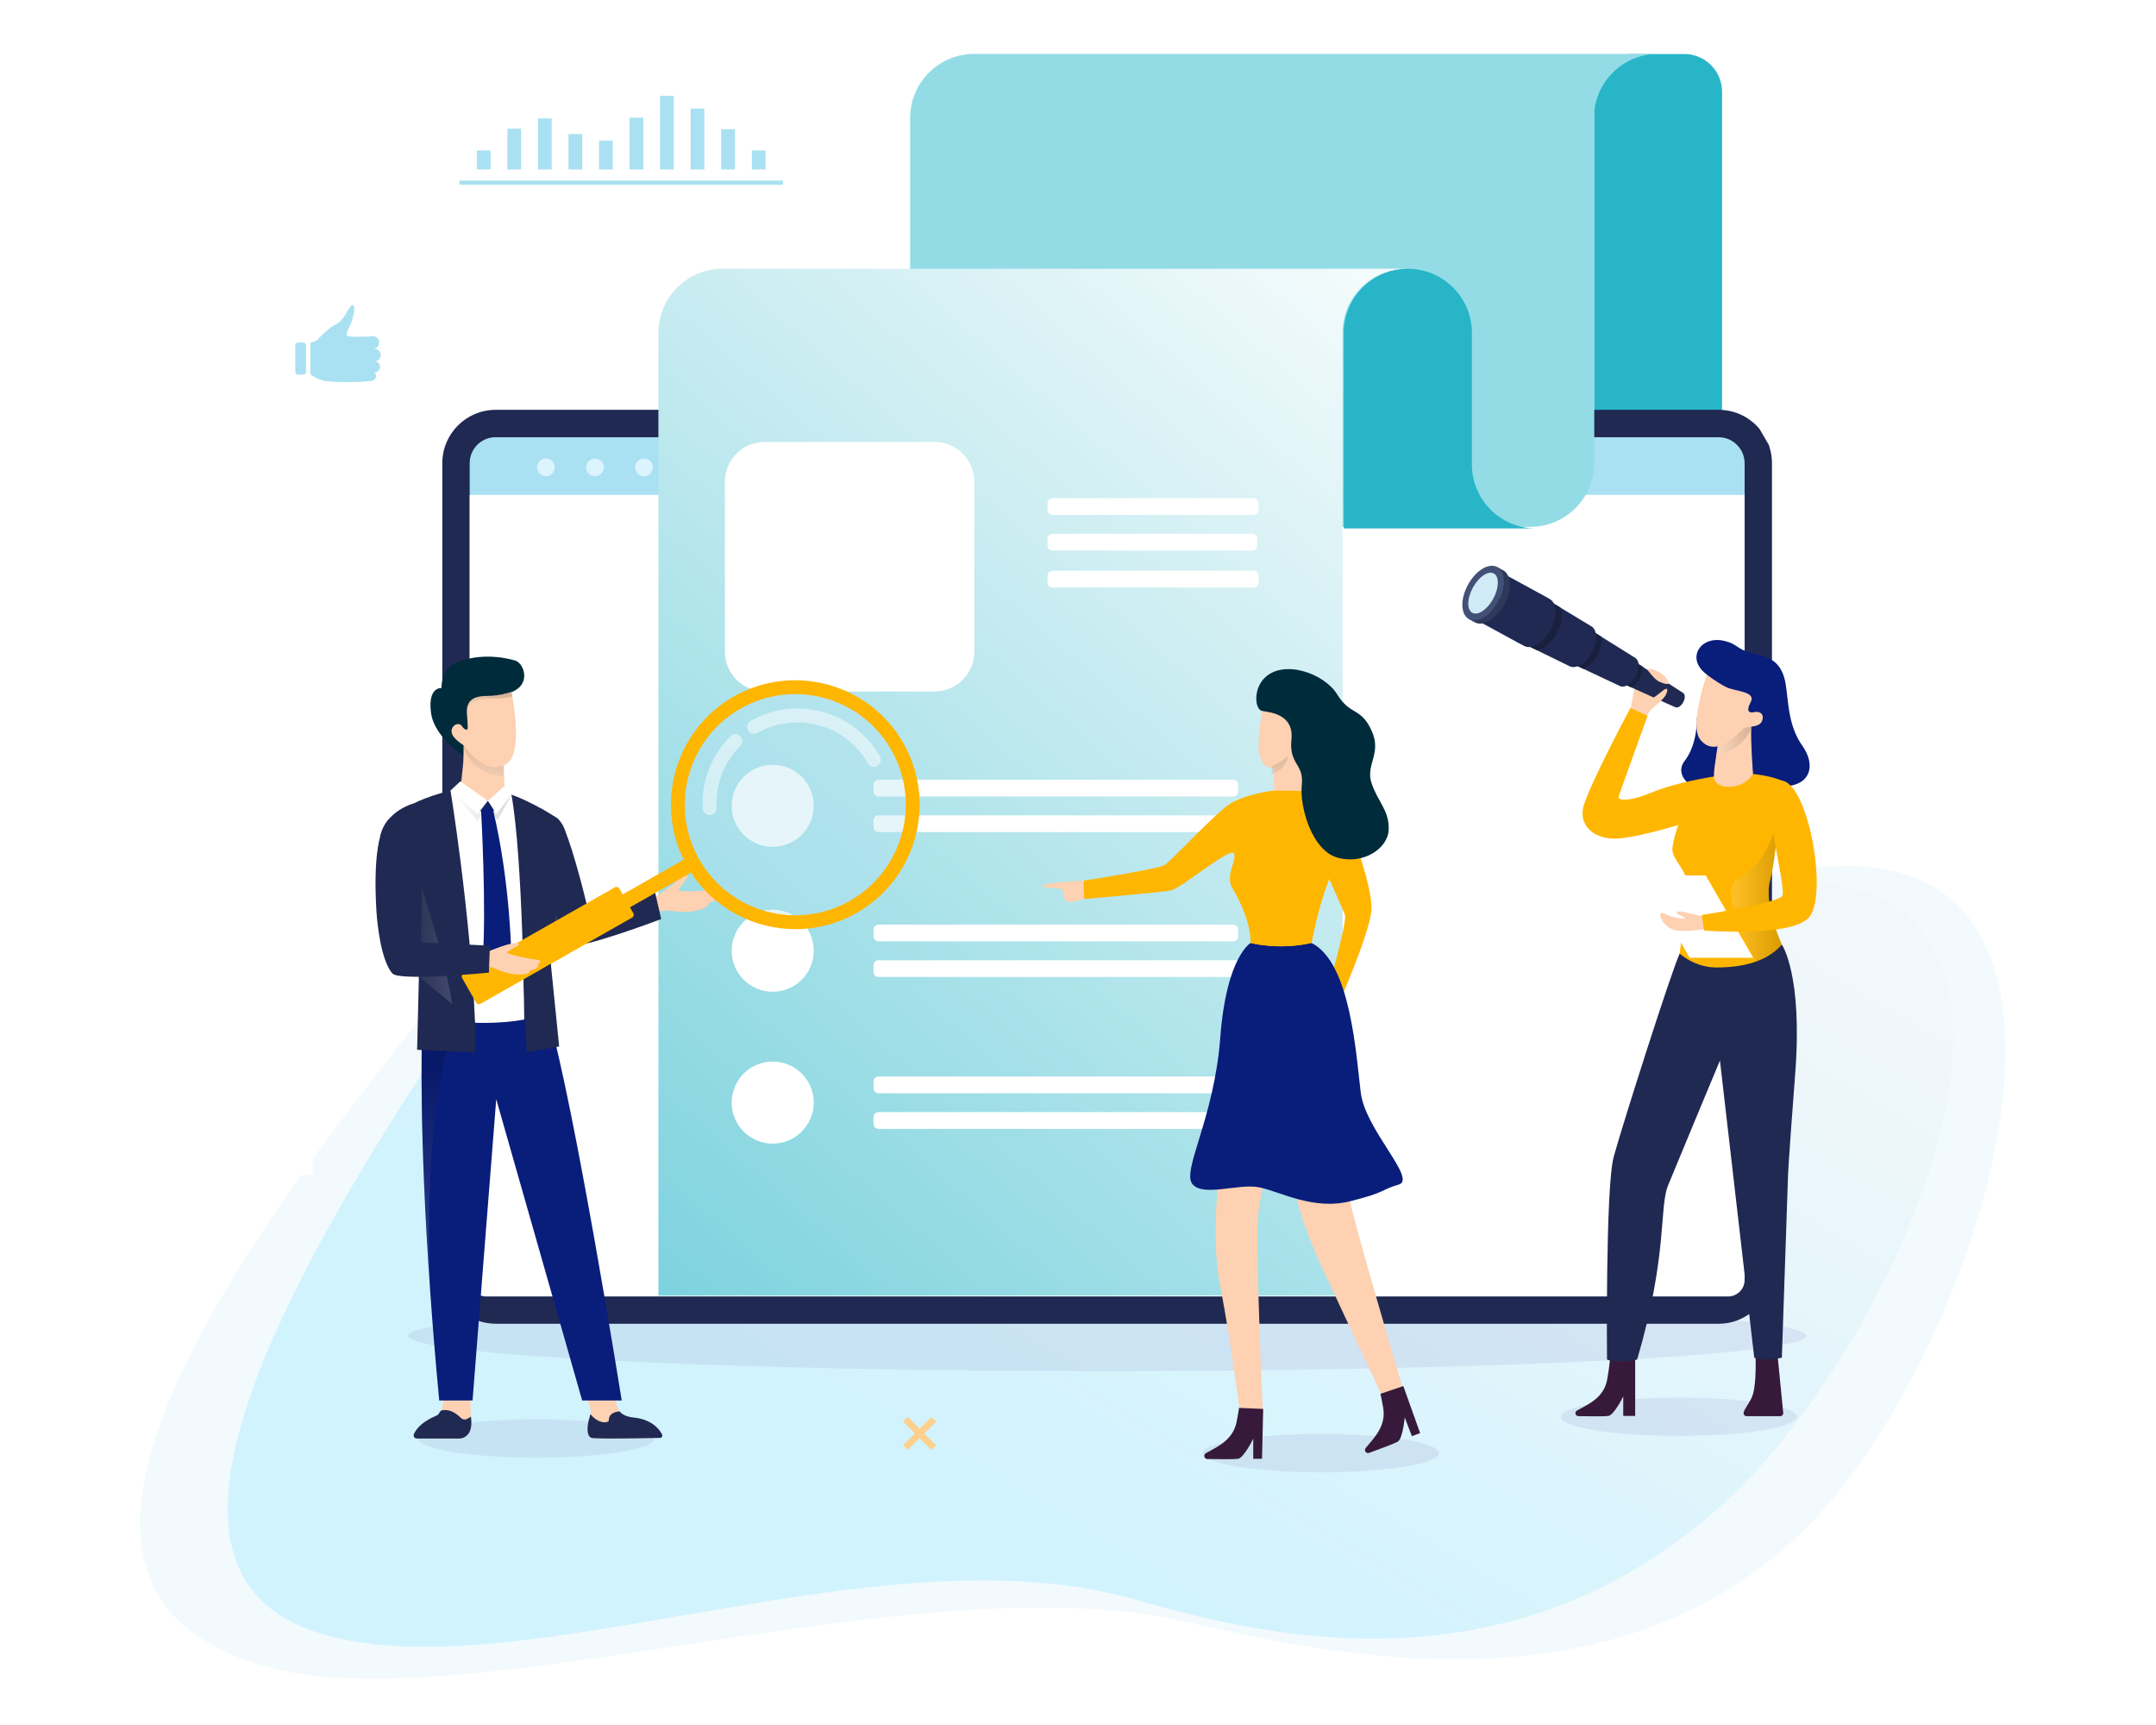 <svg width="200" height="160" viewBox="0 0 200 160" fill="none" xmlns="http://www.w3.org/2000/svg">
<rect width="200" height="160" fill="white"/>
<path opacity="0.15" d="M41.466 91.47C15.276 123.367 1.645 148.35 24.936 154.654C43.227 159.604 84.544 145.192 108.719 150.159C119.65 152.404 148.887 160.855 167.985 141.282C184.973 123.868 200.754 70.961 161.981 81.746C146.407 86.079 154.893 35.316 124.734 35.504C103.356 35.637 63.49 64.643 41.464 91.467L41.466 91.47Z" fill="#A9E1F2"/>
<path opacity="0.42" d="M173.578 121.1C169.57 128.556 164.47 135.393 159.528 139.796C139.108 157.983 115.663 151.267 104.917 148.262C81.147 141.616 47.311 157.321 29.32 151.382C18.38 147.769 18.913 136.457 27.822 118.844C31.669 111.231 37.082 102.438 43.81 92.582C63.378 63.916 97.818 36.84 112.661 35.994C142.771 34.28 142.677 85.874 158.516 82.643C187.218 76.787 184.297 101.161 173.58 121.103L173.578 121.1Z" fill="url(#paint0_linear_1401_38)"/>
<path opacity="0.22" d="M122.537 136.558C128.585 136.558 133.488 135.762 133.488 134.78C133.488 133.799 128.585 133.003 122.537 133.003C116.489 133.003 111.586 133.799 111.586 134.78C111.586 135.762 116.489 136.558 122.537 136.558Z" fill="#9FAAD4"/>
<path opacity="0.22" d="M49.76 135.205C55.808 135.205 60.711 134.409 60.711 133.428C60.711 132.446 55.808 131.65 49.76 131.65C43.712 131.65 38.809 132.446 38.809 133.428C38.809 134.409 43.712 135.205 49.76 135.205Z" fill="#9FAAD4"/>
<path d="M151.369 5.011H156.242C158.178 5.011 159.747 6.583 159.747 8.518V48.854H147.863V8.518C147.863 6.581 149.435 5.011 151.369 5.011Z" fill="#28B5C8"/>
<path d="M29.502 31.459C29.857 31.072 30.549 30.374 31.145 30.095C31.986 29.702 32.38 28.298 32.69 28.298C33.001 28.298 32.859 29.029 32.663 29.702C32.468 30.377 31.849 31.079 32.326 31.191C32.803 31.303 34.572 31.191 34.572 31.191C34.572 31.191 35.161 35.038 34.152 35.29C33.142 35.542 30.684 35.436 30.095 35.324C29.616 35.232 29.054 34.901 28.861 34.779C28.818 34.752 28.791 34.705 28.791 34.653V31.884C28.791 31.812 28.843 31.749 28.915 31.738C29.07 31.713 29.335 31.643 29.504 31.459H29.502Z" fill="#A9E1F2"/>
<path d="M35.179 31.771C35.179 32.093 34.918 32.351 34.599 32.351C34.279 32.351 34.019 32.09 34.019 31.771C34.019 31.451 34.279 31.19 34.599 31.19C34.918 31.19 35.179 31.451 35.179 31.771Z" fill="#A9E1F2"/>
<path d="M35.321 32.932C35.321 33.254 35.061 33.512 34.741 33.512C34.422 33.512 34.161 33.252 34.161 32.932C34.161 32.612 34.422 32.352 34.741 32.352C35.061 32.352 35.321 32.612 35.321 32.932Z" fill="#A9E1F2"/>
<path d="M34.741 34.535C35.023 34.535 35.251 34.306 35.251 34.024C35.251 33.742 35.023 33.514 34.741 33.514C34.459 33.514 34.23 33.742 34.23 34.024C34.23 34.306 34.459 34.535 34.741 34.535Z" fill="#A9E1F2"/>
<path d="M34.889 34.868C34.889 35.12 34.685 35.325 34.433 35.325C34.181 35.325 33.977 35.12 33.977 34.868C33.977 34.616 34.181 34.411 34.433 34.411C34.685 34.411 34.889 34.616 34.889 34.868Z" fill="#A9E1F2"/>
<path d="M34.327 35.344L33.23 35.425V34.969H34.808L34.738 35.088C34.653 35.236 34.498 35.331 34.327 35.344Z" fill="#A9E1F2"/>
<path d="M28.131 31.771H27.648C27.506 31.771 27.392 31.886 27.392 32.028V34.494C27.392 34.635 27.506 34.75 27.648 34.75H28.131C28.273 34.75 28.388 34.635 28.388 34.494V32.028C28.388 31.886 28.273 31.771 28.131 31.771Z" fill="#A9E1F2"/>
<path d="M56.842 13.043H55.567V15.716H56.842V13.043Z" fill="#A9E1F2"/>
<path d="M54.009 12.433H52.734V15.717H54.009V12.433Z" fill="#A9E1F2"/>
<path d="M51.176 10.979H49.901V15.715H51.176V10.979Z" fill="#A9E1F2"/>
<path d="M48.342 11.935H47.067V15.715H48.342V11.935Z" fill="#A9E1F2"/>
<path d="M45.509 13.956H44.234V15.715H45.509V13.956Z" fill="#A9E1F2"/>
<path d="M71.02 13.956H69.745V15.715H71.02V13.956Z" fill="#A9E1F2"/>
<path d="M68.174 11.977H66.899V15.718H68.174V11.977Z" fill="#A9E1F2"/>
<path d="M65.34 10.066H64.065V15.718H65.34V10.066Z" fill="#A9E1F2"/>
<path d="M62.506 8.89H61.231V15.718H62.506V8.89Z" fill="#A9E1F2"/>
<path d="M59.674 10.91H58.399V15.718H59.674V10.91Z" fill="#A9E1F2"/>
<path d="M72.635 16.748H42.62V17.14H72.635V16.748Z" fill="#A9E1F2"/>
<path opacity="0.22" d="M102.704 127.173C138.514 127.173 167.544 125.707 167.544 123.899C167.544 122.092 138.514 120.626 102.704 120.626C66.894 120.626 37.864 122.092 37.864 123.899C37.864 125.707 66.894 127.173 102.704 127.173Z" fill="#9FAAD4"/>
<path d="M56.778 43.349C56.778 43.803 56.41 44.17 55.958 44.17C55.505 44.17 55.137 43.801 55.137 43.349C55.137 42.896 55.505 42.527 55.958 42.527C56.41 42.527 56.778 42.896 56.778 43.349Z" fill="#004B6A"/>
<path d="M52.228 43.349C52.228 43.803 51.86 44.17 51.408 44.17C50.956 44.17 50.587 43.801 50.587 43.349C50.587 42.896 50.956 42.527 51.408 42.527C51.86 42.527 52.228 42.896 52.228 43.349Z" fill="#004B6A"/>
<path d="M47.679 43.349C47.679 43.803 47.31 44.17 46.858 44.17C46.406 44.17 46.037 43.801 46.037 43.349C46.037 42.896 46.406 42.527 46.858 42.527C47.31 42.527 47.679 42.896 47.679 43.349Z" fill="#004B6A"/>
<path d="M161.839 42.96V117.83C161.839 119.162 160.755 120.237 159.433 120.237H45.977C44.646 120.237 43.571 119.162 43.571 117.83V42.96C43.571 41.628 44.646 40.553 45.977 40.553H159.431C159.474 40.553 159.514 40.553 159.555 40.557C159.595 40.559 159.636 40.564 159.676 40.569C159.717 40.573 159.757 40.578 159.795 40.584C159.82 40.589 159.845 40.591 159.869 40.598C159.896 40.602 159.921 40.609 159.948 40.614C159.968 40.618 159.989 40.623 160.007 40.627C160.02 40.629 160.031 40.634 160.043 40.636C160.072 40.643 160.099 40.652 160.128 40.661C160.209 40.685 160.288 40.715 160.364 40.746C160.436 40.776 160.506 40.809 160.576 40.847C160.605 40.863 160.634 40.879 160.661 40.897C160.69 40.913 160.717 40.931 160.746 40.951C160.773 40.969 160.8 40.987 160.827 41.007C160.852 41.025 160.877 41.043 160.899 41.061C160.926 41.084 160.956 41.104 160.983 41.129C161.007 41.151 161.034 41.171 161.057 41.194C161.129 41.259 161.196 41.329 161.257 41.403C161.273 41.421 161.288 41.439 161.302 41.457C161.333 41.498 161.365 41.538 161.394 41.579C161.412 41.603 161.43 41.628 161.446 41.653C161.464 41.678 161.48 41.702 161.493 41.727C161.504 41.745 161.515 41.763 161.524 41.781C161.527 41.781 161.527 41.783 161.527 41.786C161.545 41.817 161.56 41.846 161.576 41.878C161.596 41.914 161.612 41.95 161.628 41.988C161.637 42.006 161.644 42.024 161.653 42.044C161.668 42.078 161.68 42.114 161.693 42.148C161.707 42.184 161.718 42.22 161.729 42.256C161.758 42.352 161.783 42.452 161.799 42.553C161.806 42.589 161.81 42.625 161.815 42.661C161.815 42.667 161.817 42.674 161.817 42.681C161.821 42.717 161.824 42.755 161.828 42.794C161.83 42.816 161.833 42.841 161.833 42.865C161.833 42.897 161.835 42.928 161.835 42.962L161.839 42.96Z" fill="#DCF4FE"/>
<path d="M45.977 122.777C43.25 122.777 41.03 120.557 41.03 117.828V42.96C41.03 40.231 43.25 38.013 45.977 38.013H159.431C159.525 38.013 159.62 38.015 159.71 38.022C159.782 38.026 159.854 38.033 159.926 38.04C160.011 38.049 160.11 38.06 160.207 38.076C160.234 38.08 160.274 38.087 160.317 38.094C160.36 38.1 160.402 38.109 160.445 38.118C160.495 38.127 160.542 38.139 160.591 38.15L160.699 38.177C160.762 38.193 160.821 38.211 160.881 38.229C161.03 38.274 161.18 38.328 161.331 38.391C161.486 38.454 161.637 38.526 161.79 38.609C161.85 38.643 161.911 38.676 161.97 38.712C162.037 38.753 162.105 38.796 162.17 38.841C162.213 38.87 162.345 38.964 162.345 38.964C162.397 39.003 162.44 39.036 162.482 39.07C162.525 39.102 162.581 39.147 162.638 39.196C162.687 39.237 162.736 39.282 162.786 39.327C162.932 39.462 163.072 39.608 163.202 39.761C163.209 39.767 163.215 39.776 163.224 39.788L164.068 41.239C164.074 41.257 164.081 41.275 164.088 41.293C164.11 41.354 164.128 41.414 164.149 41.475L164.162 41.52C164.225 41.725 164.27 41.923 164.304 42.125C164.313 42.172 164.32 42.218 164.326 42.263C164.338 42.33 164.347 42.4 164.351 42.467C164.355 42.503 164.358 42.539 164.36 42.575C164.367 42.65 164.371 42.724 164.373 42.8C164.373 42.854 164.376 42.906 164.376 42.962V117.832C164.376 120.561 162.156 122.782 159.429 122.782H45.977V122.777Z" fill="#202952"/>
<path d="M161.839 42.96V117.83C161.839 119.162 160.755 120.237 159.433 120.237H45.977C44.646 120.237 43.571 119.162 43.571 117.83V42.96C43.571 41.628 44.646 40.553 45.977 40.553H159.431C159.474 40.553 159.514 40.553 159.555 40.557C159.595 40.559 159.636 40.564 159.676 40.569C159.717 40.573 159.757 40.578 159.795 40.584C159.82 40.589 159.845 40.591 159.869 40.598C159.896 40.602 159.921 40.609 159.948 40.614C159.968 40.618 159.989 40.623 160.007 40.627C160.02 40.629 160.031 40.634 160.043 40.636C160.072 40.643 160.099 40.652 160.128 40.661C160.209 40.685 160.288 40.715 160.364 40.746C160.436 40.776 160.506 40.809 160.576 40.847C160.605 40.863 160.634 40.879 160.661 40.897C160.69 40.913 160.717 40.931 160.746 40.951C160.773 40.969 160.8 40.987 160.827 41.007C160.852 41.025 160.877 41.043 160.899 41.061C160.926 41.084 160.956 41.104 160.983 41.129C161.007 41.151 161.034 41.171 161.057 41.194C161.129 41.259 161.196 41.329 161.257 41.403C161.273 41.421 161.288 41.439 161.302 41.457C161.333 41.498 161.365 41.538 161.394 41.579C161.412 41.603 161.43 41.628 161.446 41.653C161.464 41.678 161.48 41.702 161.493 41.727C161.504 41.745 161.515 41.763 161.524 41.781C161.527 41.781 161.527 41.783 161.527 41.786C161.545 41.817 161.56 41.846 161.576 41.878C161.596 41.914 161.612 41.95 161.628 41.988C161.637 42.006 161.644 42.024 161.653 42.044C161.668 42.078 161.68 42.114 161.693 42.148C161.707 42.184 161.718 42.22 161.729 42.256C161.758 42.352 161.783 42.452 161.799 42.553C161.806 42.589 161.81 42.625 161.815 42.661C161.815 42.667 161.817 42.674 161.817 42.681C161.821 42.717 161.824 42.755 161.828 42.794C161.83 42.816 161.833 42.841 161.833 42.865C161.833 42.897 161.835 42.928 161.835 42.962L161.839 42.96Z" fill="#A9E1F2"/>
<path d="M43.571 45.905H161.839V118.721C161.839 119.567 161.153 120.251 160.31 120.251H45.1C44.255 120.251 43.571 119.565 43.571 118.721V45.905Z" fill="white"/>
<path d="M60.564 43.349C60.564 43.803 60.196 44.17 59.744 44.17C59.292 44.17 58.923 43.801 58.923 43.349C58.923 42.896 59.292 42.527 59.744 42.527C60.196 42.527 60.564 42.896 60.564 43.349Z" fill="#DCF4FE"/>
<path d="M56.014 43.349C56.014 43.803 55.645 44.17 55.193 44.17C54.741 44.17 54.372 43.801 54.372 43.349C54.372 42.896 54.741 42.527 55.193 42.527C55.645 42.527 56.014 42.896 56.014 43.349Z" fill="#DCF4FE"/>
<path d="M51.464 43.349C51.464 43.803 51.095 44.17 50.643 44.17C50.191 44.17 49.822 43.801 49.822 43.349C49.822 42.896 50.191 42.527 50.643 42.527C51.095 42.527 51.464 42.896 51.464 43.349Z" fill="#DCF4FE"/>
<path d="M153.805 5H90.371C87.088 5 84.428 7.661 84.428 10.946V48.868H141.951C143.592 48.868 145.076 48.205 146.153 47.127C147.226 46.054 147.892 44.567 147.892 42.924V10.377C148.177 7.36 150.714 5.002 153.805 5Z" fill="#93DCE6"/>
<path d="M136.54 43.072V30.876C136.54 29.231 135.874 27.746 134.799 26.671C133.724 25.596 132.238 24.93 130.597 24.93C127.313 24.93 124.653 27.591 124.653 30.876V49.016H142.481C139.198 49.013 136.54 46.354 136.54 43.072Z" fill="#28B5C8"/>
<path d="M130.484 24.93C127.203 24.93 124.541 27.591 124.541 30.876V120.178H61.077V30.876C61.077 27.591 63.737 24.93 67.02 24.93H130.484Z" fill="url(#paint1_linear_1401_38)"/>
<path d="M86.691 40.991H70.935C68.898 40.991 67.247 42.643 67.247 44.681V60.445C67.247 62.483 68.898 64.135 70.935 64.135H86.691C88.728 64.135 90.379 62.483 90.379 60.445V44.681C90.379 42.643 88.728 40.991 86.691 40.991Z" fill="white"/>
<path d="M71.679 78.549C73.78 78.549 75.484 76.844 75.484 74.742C75.484 72.64 73.78 70.936 71.679 70.936C69.578 70.936 67.874 72.64 67.874 74.742C67.874 76.844 69.578 78.549 71.679 78.549Z" fill="white"/>
<path d="M114.396 72.322H81.491C81.238 72.322 81.032 72.528 81.032 72.781V73.416C81.032 73.669 81.238 73.875 81.491 73.875H114.396C114.649 73.875 114.854 73.669 114.854 73.416V72.781C114.854 72.528 114.649 72.322 114.396 72.322Z" fill="white"/>
<path d="M81.491 75.626H117.564C117.816 75.626 118.023 75.831 118.023 76.085V76.722C118.023 76.974 117.818 77.181 117.564 77.181H81.491C81.239 77.181 81.032 76.976 81.032 76.722V76.085C81.032 75.833 81.237 75.626 81.491 75.626Z" fill="white"/>
<path d="M97.633 46.206H116.291C116.542 46.206 116.749 46.411 116.749 46.665V47.302C116.749 47.554 116.545 47.761 116.291 47.761H97.633C97.382 47.761 97.175 47.556 97.175 47.302V46.665C97.175 46.413 97.379 46.206 97.633 46.206Z" fill="white"/>
<path d="M97.633 49.511H116.16C116.412 49.511 116.619 49.715 116.619 49.97V50.606C116.619 50.858 116.414 51.065 116.16 51.065H97.633C97.382 51.065 97.175 50.861 97.175 50.606V49.97C97.175 49.718 97.379 49.511 97.633 49.511Z" fill="white"/>
<path d="M97.633 52.94H116.291C116.542 52.94 116.749 53.144 116.749 53.398V54.035C116.749 54.287 116.545 54.494 116.291 54.494H97.633C97.382 54.494 97.175 54.289 97.175 54.035V53.398C97.175 53.146 97.379 52.94 97.633 52.94Z" fill="white"/>
<path d="M71.679 91.989C73.78 91.989 75.484 90.285 75.484 88.183C75.484 86.08 73.78 84.376 71.679 84.376C69.578 84.376 67.874 86.08 67.874 88.183C67.874 90.285 69.578 91.989 71.679 91.989Z" fill="white"/>
<path d="M81.491 85.76H114.398C114.65 85.76 114.856 85.965 114.856 86.219V86.855C114.856 87.107 114.652 87.314 114.398 87.314H81.491C81.239 87.314 81.032 87.11 81.032 86.855V86.219C81.032 85.967 81.237 85.76 81.491 85.76Z" fill="white"/>
<path d="M81.491 89.064H117.564C117.816 89.064 118.023 89.269 118.023 89.523V90.16C118.023 90.412 117.818 90.619 117.564 90.619H81.491C81.239 90.619 81.032 90.414 81.032 90.16V89.523C81.032 89.271 81.237 89.064 81.491 89.064Z" fill="white"/>
<path d="M75.196 103.727C76 101.784 75.078 99.558 73.137 98.753C71.196 97.949 68.97 98.871 68.166 100.813C67.362 102.756 68.284 104.982 70.225 105.787C72.166 106.591 74.392 105.669 75.196 103.727Z" fill="white"/>
<path d="M81.491 99.848H114.398C114.65 99.848 114.856 100.052 114.856 100.307V100.943C114.856 101.195 114.652 101.402 114.398 101.402H81.491C81.239 101.402 81.032 101.198 81.032 100.943V100.307C81.032 100.055 81.237 99.848 81.491 99.848Z" fill="white"/>
<path d="M81.491 103.152H117.564C117.816 103.152 118.023 103.357 118.023 103.611V104.248C118.023 104.5 117.818 104.707 117.564 104.707H81.491C81.239 104.707 81.032 104.502 81.032 104.248V103.611C81.032 103.359 81.237 103.152 81.491 103.152Z" fill="white"/>
<path d="M54.848 133.361C55.163 133.48 59.197 133.41 60.877 133.376C61.221 133.37 61.378 132.953 61.131 132.715C60.715 132.315 59.975 131.853 58.711 131.732C58.163 131.68 57.825 131.5 57.627 131.205C57.349 130.794 56.742 129.187 56.798 128.362C56.809 128.184 56.431 127.934 56.447 127.741C56.586 126.017 54.005 128.002 54.005 128.002C54.005 128.002 54.207 128.443 54.196 128.794C54.18 129.3 54.918 130.58 54.774 131.169C54.754 131.255 54.731 131.338 54.704 131.417C54.387 132.402 54.45 133.212 54.846 133.363L54.848 133.361Z" fill="#FDD1B1"/>
<path d="M54.848 133.36C55.187 133.49 59.889 133.398 61.241 133.369C61.414 133.364 61.484 133.184 61.405 133.029C61.135 132.487 60.37 131.632 58.754 131.479C58.205 131.427 57.683 131.209 57.486 130.914C56.919 130.948 56.467 131.2 56.478 131.717C56.485 132.021 55.522 132.109 54.774 131.166C54.753 131.252 54.731 131.335 54.704 131.414C54.387 132.399 54.45 133.209 54.846 133.36H54.848Z" fill="#202952"/>
<path d="M39.148 132.075C38.595 132.529 38.921 133.427 39.636 133.427H42.591C43.119 133.427 43.845 133.006 43.706 131.656C43.697 131.573 43.69 131.488 43.683 131.4C43.634 130.743 43.634 129.974 43.647 129.332C43.665 128.577 43.704 128.001 43.704 128.001L41.453 126.644L41.005 126.374C41.005 126.374 41.019 126.466 41.041 126.628C41.106 127.128 41.23 128.289 41.183 129.335C41.151 130.039 41.041 130.689 40.78 131.054C40.695 131.171 40.596 131.258 40.477 131.308C39.89 131.555 39.46 131.821 39.146 132.079L39.148 132.075Z" fill="#FDD1B1"/>
<path d="M38.398 133.016C38.314 133.212 38.454 133.428 38.665 133.428H42.593C43.122 133.428 43.848 133.007 43.709 131.657C43.7 131.574 43.693 131.488 43.686 131.401C43.284 131.657 43.054 131.81 42.713 131.479C42.454 131.23 41.876 130.687 41.042 130.804C40.801 130.838 40.747 131.113 40.651 131.198C40.599 131.243 40.543 131.279 40.48 131.306C39.09 131.889 38.582 132.586 38.395 133.018L38.398 133.016Z" fill="#202952"/>
<path d="M39.899 119.647V119.672C40.119 122.806 40.395 126.214 40.744 129.899H43.836L46.033 101.955L54.004 129.899H57.674C57.674 129.899 53.319 102.612 50.845 94.155C48.371 85.701 39.224 93.611 39.224 93.611C39.224 93.611 39.208 93.863 39.188 94.364C39.091 96.835 38.891 105.357 39.899 119.649V119.647Z" fill="#091D7B"/>
<path style="mix-blend-mode:multiply" opacity="0.15" d="M39.898 119.648C39.226 102.791 41.996 95.295 41.996 95.295L39.19 94.363C39.093 96.834 38.893 105.356 39.901 119.648H39.898Z" fill="url(#paint2_linear_1401_38)"/>
<path d="M60.74 83.253L60.713 83.492L60.587 84.643C60.587 84.643 60.789 84.585 61.075 84.533C61.385 84.475 61.794 84.427 62.157 84.466C62.197 84.47 62.237 84.477 62.276 84.484C62.986 84.607 64.398 84.684 65.385 84.205C65.889 83.959 65.678 83.77 65.678 83.77C66.802 83.523 66.692 83.078 66.451 83.071C66.227 83.064 65.671 83.114 65.604 83.12C66.083 83.044 66.532 82.826 66.526 82.648C66.519 82.484 66.292 82.445 65.844 82.533C65.359 82.628 63.926 82.715 63.344 82.652C62.759 82.589 63.009 82.427 63.276 82.079C63.544 81.73 63.96 81.21 63.721 81.059C63.483 80.906 62.615 81.928 62.287 82.153C62.161 82.241 61.902 82.425 61.633 82.621C61.205 82.927 60.747 83.257 60.747 83.257L60.74 83.253Z" fill="#FDD1B1"/>
<path d="M50.67 79.589C50.167 80.999 49.76 82.415 49.76 82.415C49.76 82.415 51.354 86.588 52.566 87.555C52.627 87.605 52.688 87.645 52.746 87.677C53.648 88.163 61.336 85.247 61.336 85.247L60.776 82.806L54.745 84.147C54.608 84.176 54.475 84.093 54.444 83.956C54.169 82.759 52.73 77.137 52.08 76.464C51.694 76.064 51.233 78.019 50.67 79.587V79.589Z" fill="#202952"/>
<path style="mix-blend-mode:multiply" opacity="0.15" d="M50.67 79.588C50.167 80.999 49.76 82.414 49.76 82.414C49.76 82.414 51.354 86.587 52.566 87.554C51.055 84.695 50.828 79.543 50.828 79.543C50.828 79.543 50.772 79.559 50.668 79.588H50.67Z" fill="url(#paint3_linear_1401_38)"/>
<path d="M36.384 81.524C36.566 82.289 36.82 83.126 37.171 84.026C39.094 88.948 39.197 94.165 39.197 94.165C40.063 94.422 40.956 94.591 41.837 94.703C46.436 95.277 50.843 94.156 50.843 94.156C50.843 87.421 53.076 76.802 51.702 75.906C50.326 75.013 47.612 73.4 45.244 73.191L42.705 73.114C37.272 74.275 36.245 76.097 36.245 76.097C36.245 76.097 35.581 78.102 36.384 81.522V81.524Z" fill="#202952"/>
<path d="M41.792 73.325C41.792 73.325 43.618 84.501 44.07 94.864C44.07 94.864 46.42 94.978 48.632 94.567C48.632 94.567 48.513 79.651 47.443 73.705L45.257 74.272L41.792 73.322V73.325Z" fill="white"/>
<path style="mix-blend-mode:multiply" opacity="0.15" d="M41.792 73.325L44.281 76.144L45.255 74.871L46.17 76.072L47.443 73.708L45.255 74.275L41.792 73.325Z" fill="url(#paint4_linear_1401_38)"/>
<path d="M39.982 66.108C40.297 68.54 43.389 70.362 43.389 70.362C43.389 70.362 43.76 68.609 44.513 66.99C45.093 65.737 45.903 64.567 46.944 64.344C49.332 63.831 48.74 61.678 47.868 61.295C47.854 61.289 45.095 60.335 42.39 61.435C40.877 62.051 40.955 63.82 40.955 63.82C40.955 63.82 39.665 63.673 39.982 66.105V66.108Z" fill="#002B3B"/>
<path d="M42.705 73.113C42.705 73.113 44.07 74.299 45.255 74.272C46.44 74.247 46.829 73.552 46.829 73.552L46.762 71.995L46.701 70.56L43.02 68.402L43.009 68.395V68.42C43.009 68.513 43.009 68.837 43.006 69.219C43.004 69.727 42.997 70.342 42.979 70.636C42.939 71.257 42.707 73.113 42.707 73.113H42.705Z" fill="#FDD1B1"/>
<path d="M46.009 74.918C46.009 74.918 45.559 75.588 45.255 75.64C44.952 75.692 44.309 74.918 44.309 74.918L45.255 74.274L46.009 74.918Z" fill="#142267"/>
<path d="M44.766 89.123L46.349 91.854L47.444 89.02C47.444 89.02 47.385 81.886 45.701 74.961L45.31 75.015L44.624 75.109C44.624 75.109 45.148 84.354 44.766 89.126V89.123Z" fill="#091D7B"/>
<path d="M45.255 74.274L44.333 75.484L41.792 73.325L42.705 72.47L45.255 74.274Z" fill="white"/>
<path d="M46.827 72.882L45.255 74.274L46.042 75.485L47.443 73.707L46.827 72.882Z" fill="white"/>
<path style="mix-blend-mode:multiply" opacity="0.15" d="M36.384 81.523C36.566 82.288 36.82 83.125 37.171 84.025C39.094 88.948 39.197 94.165 39.197 94.165C40.063 94.421 40.956 94.59 41.837 94.703C41.898 94.583 41.941 94.451 41.965 94.307C42.35 92.034 38.52 80.435 38.52 80.435C38.52 80.435 37.313 81.028 36.382 81.521L36.384 81.523Z" fill="url(#paint5_linear_1401_38)"/>
<path style="mix-blend-mode:multiply" opacity="0.15" d="M42.967 69.066C42.98 69.12 42.989 69.169 43.005 69.221C43.549 71.334 45.521 71.921 46.76 71.997L46.7 70.562L43.019 68.404C43.019 68.404 43.012 68.418 43.007 68.422C42.926 68.578 42.906 68.789 42.967 69.066Z" fill="url(#paint6_linear_1401_38)"/>
<path d="M41.893 67.907C41.965 68.515 43.002 69.12 43.002 69.12C43.802 70.312 45.624 71.966 47.108 70.751C48.34 69.739 47.758 65.874 47.526 64.596C47.481 64.335 47.447 64.182 47.447 64.182C47.447 64.182 46.379 64.548 45.228 64.548C44.077 64.548 43.26 64.857 43.312 66.105C43.312 66.107 43.31 66.112 43.312 66.114C43.31 66.143 43.312 66.173 43.314 66.2C43.411 67.529 43.443 67.662 43.265 67.678C43.087 67.694 42.885 67.397 42.817 67.311C42.518 66.94 41.819 67.295 41.893 67.905V67.907Z" fill="#FDD1B1"/>
<path style="mix-blend-mode:multiply" opacity="0.15" d="M43.315 66.107C43.324 65.902 43.592 64.953 44.617 64.834C45.481 64.733 46.171 64.903 47.527 64.597C47.482 64.337 47.448 64.184 47.448 64.184C47.448 64.184 46.38 64.55 45.229 64.55C44.077 64.55 43.261 64.859 43.313 66.107H43.315Z" fill="url(#paint7_linear_1401_38)"/>
<path opacity="0.34" d="M79.28 83.852C74.13 86.781 67.58 84.979 64.652 79.825C61.725 74.673 63.526 68.119 68.677 65.19C73.827 62.261 80.377 64.063 83.305 69.217C86.233 74.369 84.432 80.923 79.28 83.852Z" fill="#B8E4F2"/>
<g style="mix-blend-mode:screen" opacity="0.5">
<path d="M65.271 75.269C65.224 75.186 65.195 75.089 65.188 74.985C65.057 72.486 65.997 70.043 67.765 68.281C68.017 68.031 68.421 68.031 68.673 68.281C68.923 68.533 68.923 68.938 68.673 69.19C67.162 70.693 66.362 72.781 66.472 74.918C66.49 75.271 66.218 75.575 65.865 75.593C65.613 75.606 65.39 75.474 65.273 75.269H65.271Z" fill="white"/>
</g>
<g style="mix-blend-mode:screen" opacity="0.5">
<path d="M69.388 67.741C69.212 67.433 69.32 67.041 69.628 66.866C73.847 64.466 79.232 65.948 81.629 70.171C81.805 70.479 81.697 70.871 81.389 71.046C81.081 71.222 80.689 71.114 80.514 70.805C78.466 67.199 73.867 65.932 70.263 67.984C69.954 68.16 69.563 68.052 69.388 67.743V67.741Z" fill="white"/>
</g>
<path d="M64.886 80.491L64.207 79.296L46.932 89.122L47.611 90.317L64.886 80.491Z" fill="#FFB600"/>
<path d="M63.742 80.344C60.598 74.81 62.538 67.75 68.07 64.603C73.602 61.458 80.658 63.399 83.804 68.933C86.948 74.468 85.007 81.528 79.475 84.675C73.944 87.82 66.887 85.879 63.742 80.344ZM82.689 69.568C79.894 64.65 73.622 62.922 68.707 65.719C63.791 68.515 62.064 74.79 64.859 79.708C67.654 84.626 73.926 86.353 78.841 83.557C83.757 80.76 85.484 74.486 82.689 69.568Z" fill="#FFB600"/>
<path d="M58.747 84.697L57.452 82.418C57.369 82.272 57.184 82.222 57.038 82.304L42.983 90.299C42.837 90.382 42.786 90.567 42.869 90.713L44.164 92.992C44.247 93.138 44.432 93.189 44.578 93.106L58.633 85.111C58.779 85.028 58.829 84.843 58.747 84.697Z" fill="#FFB600"/>
<path d="M44.875 88.396L44.794 88.601L44.407 89.586C44.407 89.586 44.598 89.582 44.864 89.606C45.149 89.629 45.523 89.685 45.835 89.806C45.869 89.82 45.903 89.836 45.936 89.849C46.535 90.128 47.762 90.535 48.747 90.346C49.249 90.252 49.109 90.034 49.109 90.034C49.889 89.899 50.096 89.498 49.883 89.435C49.687 89.374 49.258 89.453 49.197 89.442C49.638 89.489 50.087 89.404 50.123 89.246C50.155 89.1 49.966 89.012 49.55 88.981C49.098 88.947 47.825 88.648 47.315 88.488C46.809 88.328 47.108 88.304 47.42 88.07C47.742 87.829 48.286 87.703 48.111 87.512C47.938 87.32 46.843 87.674 46.501 87.793C46.368 87.84 46.096 87.941 45.81 88.049C45.358 88.218 44.875 88.398 44.875 88.398V88.396Z" fill="#FDD1B1"/>
<path d="M36.299 75.829C35.069 76.565 34.64 79.816 34.916 84.451C35.004 85.913 35.364 88.896 36.281 90.147C36.326 90.21 36.374 90.266 36.423 90.311C37.167 91.015 45.35 90.217 45.35 90.217L45.447 87.715L39.274 87.429C39.135 87.422 39.027 87.308 39.034 87.166C39.083 85.938 39.175 80.721 39.106 79.787C38.899 77.033 37.981 74.826 36.299 75.829Z" fill="#202952"/>
<path d="M50.128 74.953L51.524 75.79C51.524 75.79 52.154 76.098 52.469 77.185C52.784 78.272 51.104 76.796 51.104 76.796L50.128 74.953Z" fill="#202952"/>
<path d="M44.068 94.866V97.604L38.693 97.372L38.858 90.601L44.068 94.866Z" fill="#202952"/>
<path d="M48.571 90.984L48.861 97.605L51.87 97.065L51.096 89.394L48.571 90.984Z" fill="#202952"/>
<path d="M38.37 74.522C38.37 74.522 35.797 75.187 35.267 77.583L38.064 79.291L38.367 74.522H38.37Z" fill="#202952"/>
<path d="M122.537 79.818C122.537 79.818 124.529 84.221 124.761 84.869C124.993 85.517 123.095 92.098 123.095 92.098L124.041 93.441C124.041 93.441 127.03 86.676 127.217 84.451C127.401 82.226 124.819 75.011 123.79 74.396C122.76 73.782 122.539 79.818 122.539 79.818H122.537Z" fill="#FFB600"/>
<path d="M113.199 108.331C113.199 108.331 112.211 114.262 113.199 119.328C114.186 124.395 115.051 131.191 115.051 131.191H117.152C117.152 131.191 116.533 117.166 116.657 113.645C116.781 110.124 118.262 106.478 118.262 106.478L113.199 108.331Z" fill="#FDD1B1"/>
<path d="M119.62 106.477C119.62 106.477 119.281 110.308 122.539 117.35C125.798 124.394 128.39 129.829 128.39 129.829L130.122 128.747C130.122 128.747 125.579 113.363 125.24 111.417C124.9 109.471 125.548 106.475 125.548 106.475H119.62V106.477Z" fill="#FDD1B1"/>
<path d="M117.177 130.683L117.071 135.309H116.257V133.444C116.257 133.444 115.387 135.225 114.845 135.309C114.496 135.363 113.125 135.347 111.994 135.329C111.706 135.324 111.607 134.937 111.856 134.793C112.888 134.199 114.388 133.603 114.719 131.857C115.007 130.346 114.921 130.586 114.921 130.586L117.174 130.683H117.177Z" fill="#37193B"/>
<path d="M130.179 128.565L131.735 132.921L130.975 133.213L130.307 131.472C130.307 131.472 130.134 133.447 129.657 133.72C129.351 133.895 128.065 134.372 127.004 134.761C126.732 134.86 126.502 134.536 126.684 134.311C127.435 133.387 128.62 132.293 128.306 130.545C128.034 129.031 128.04 129.285 128.04 129.285L130.179 128.565Z" fill="#37193B"/>
<path d="M100.585 81.672C100.585 81.672 97.019 81.856 96.74 82.135C96.461 82.414 98.13 82.297 98.476 82.482C98.823 82.666 98.404 83.91 99.587 83.64C100.77 83.37 101.208 83.107 101.208 83.107L100.583 81.672H100.585Z" fill="#FDD1B1"/>
<path d="M116.781 87.077L116.01 87.464C116.01 87.464 113.757 88.746 113.199 96.222C112.644 103.698 109.617 108.578 110.606 109.815C111.594 111.051 114.868 109.755 116.781 110.124C118.695 110.495 121.782 112.286 125.241 111.422C128.699 110.558 128.02 110.371 129.749 109.876C131.478 109.381 126.662 104.81 126.23 101.35C125.798 97.889 125.304 89.271 121.661 87.464C118.018 85.657 116.783 87.077 116.783 87.077H116.781Z" fill="#091D7B"/>
<path d="M123.296 81.502C123.233 81.714 123.165 81.91 123.095 82.087C122.261 84.218 121.659 87.462 121.659 87.462C118.603 88.157 116.008 87.462 116.008 87.462C116.055 85.795 115.081 83.615 114.341 82.411C113.599 81.205 114.757 79.862 114.481 79.167C114.202 78.472 109.572 82.411 108.598 82.596C107.625 82.78 100.586 83.383 100.586 83.383C100.586 83.383 100.447 81.669 100.586 81.669C100.726 81.669 107.44 80.603 108.043 80.231C108.646 79.86 112.997 75.167 114.155 74.519C115.313 73.871 116.768 73.475 118.879 73.234C120.581 73.041 123.233 73.606 123.788 74.393C124.298 75.115 123.99 79.185 123.293 81.5L123.296 81.502Z" fill="#FFB600"/>
<path d="M117.089 65.948C117.089 65.948 116.534 68.821 116.842 70.088C117.15 71.354 118.169 71.262 118.169 71.262V73.33L121.094 73.366C121.094 73.366 120.732 71.386 120.424 70.893C120.116 70.4 120.276 69.453 120.154 67.692C120.031 65.93 117.092 65.951 117.092 65.951L117.089 65.948Z" fill="#FDD1B1"/>
<path d="M117.212 62.981C116.247 64.05 116.425 65.825 117.088 65.946C117.751 66.068 120.04 66.205 119.8 68.579C119.559 70.952 120.976 70.815 120.76 72.799C120.544 74.784 121.664 78.849 124.041 79.54C126.418 80.23 128.758 78.736 128.821 76.945C128.882 75.155 127.791 74.352 127.225 72.621C126.658 70.891 128.223 69.904 127.225 67.742C126.226 65.58 125.251 66.383 124.041 64.405C122.831 62.428 118.941 61.069 117.212 62.983V62.981Z" fill="#002B3B"/>
<path d="M123.295 81.499V81.504C123.232 81.715 123.164 81.911 123.095 82.088C122.26 84.219 121.658 87.463 121.658 87.463C118.602 88.158 116.007 87.463 116.007 87.463C116.032 86.462 119.65 87.027 120.459 85.175C121.824 82.055 123.292 81.499 123.292 81.499H123.295Z" fill="#FFB600"/>
<path style="mix-blend-mode:multiply" opacity="0.15" d="M117.968 71.078C117.968 71.078 119.052 70.551 119.346 70.225C119.641 69.899 119.362 71.388 117.968 71.807V71.08V71.078Z" fill="url(#paint8_linear_1401_38)"/>
<path opacity="0.22" d="M155.734 133.188C161.782 133.188 166.685 132.393 166.685 131.411C166.685 130.43 161.782 129.634 155.734 129.634C149.686 129.634 144.783 130.43 144.783 131.411C144.783 132.393 149.686 133.188 155.734 133.188Z" fill="#9FAAD4"/>
<path d="M152.606 66.594C152.606 66.594 153.555 65.183 153.904 64.873C154.252 64.562 154.965 63.827 154.106 63.176C153.245 62.526 152.359 62.108 152.033 62.54C151.709 62.969 151.239 65.923 151.239 65.923L152.604 66.594H152.606Z" fill="#FDD1B1"/>
<path d="M157.418 66.562C157.418 66.562 157.501 68.998 156.287 70.56C155.133 72.042 157.216 73.662 159.669 73.779C162.12 73.898 163.935 73.241 166.028 72.893C168.124 72.544 168.317 70.762 167.193 69.171C166.069 67.581 165.936 65.745 165.781 64.503C165.626 63.261 165.596 61.264 163.22 60.757C160.845 60.253 161.427 59.774 159.878 59.43C157.778 58.962 156.386 61.021 158.228 62.485C160.033 63.921 157.422 66.559 157.422 66.559L157.418 66.562Z" fill="#091D7B"/>
<path d="M151.687 124.725V131.333H150.579V129.531C150.579 129.531 149.731 131.252 149.198 131.333C148.858 131.384 147.518 131.371 146.416 131.353C146.135 131.348 146.039 130.975 146.284 130.835C147.291 130.262 148.755 129.686 149.079 128.001C149.36 126.541 149.486 124.633 149.486 124.633L151.687 124.725Z" fill="#37193B"/>
<path d="M164.782 124.564L165.42 131.052C165.436 131.214 165.308 131.356 165.144 131.356H162.018C161.849 131.356 161.721 131.207 161.744 131.041C161.793 130.658 162.459 129.954 162.639 129.23C163.037 127.635 162.794 124.332 162.794 124.332L164.779 124.564H164.782Z" fill="#37193B"/>
<path d="M165.292 87.617C165.292 87.617 167.233 90.384 166.534 99.545C165.834 108.704 165.861 109.17 165.861 109.17L165.292 125.93C165.292 125.93 163.662 126.319 162.731 125.93L159.549 98.371C159.549 98.371 155.592 107.851 154.74 109.946C153.885 112.042 154.74 116.34 151.868 126.104C151.868 126.104 150.161 126.508 149.075 126.104C149.075 126.104 148.92 110.146 149.696 107.291C150.472 104.436 155.023 90.141 155.817 88.445C156.61 86.748 165.292 87.617 165.292 87.617Z" fill="#202952"/>
<path d="M150.804 60.823L149.623 62.989L151.319 63.754L155.395 65.594V65.588C155.611 65.705 155.944 65.502 156.144 65.138C156.342 64.773 156.333 64.382 156.119 64.265L152.362 61.831L150.799 60.82L150.804 60.823Z" fill="#202952"/>
<path d="M150.804 60.822L149.623 62.989L151.319 63.754C151.602 63.601 151.885 63.313 152.092 62.93C152.301 62.548 152.391 62.154 152.364 61.832L150.801 60.822H150.804Z" fill="#18203D"/>
<path d="M147.324 58.29L145.608 61.438L146.913 62.052L150.259 63.627L150.27 63.633L150.326 63.66L150.331 63.651C150.751 63.809 151.363 63.422 151.736 62.74C152.109 62.058 152.1 61.334 151.743 61.062V61.055L151.691 61.021C151.689 61.021 151.687 61.014 151.684 61.014H151.68L148.547 59.057L147.322 58.29H147.324Z" fill="#202952"/>
<path d="M147.324 58.29L145.608 61.438L146.913 62.052C147.367 61.865 147.839 61.413 148.176 60.796C148.511 60.182 148.633 59.541 148.55 59.057L147.324 58.29Z" fill="#18203D"/>
<path d="M143.103 55.362L140.863 59.475L142.59 60.321L145.547 61.767L145.57 61.781C146.168 62.107 147.108 61.545 147.665 60.519C148.223 59.493 148.189 58.395 147.591 58.069C147.582 58.064 147.576 58.064 147.567 58.06L144.749 56.357L143.101 55.365L143.103 55.362Z" fill="#202952"/>
<path d="M143.336 55.331C144.04 55.713 144.078 57 143.421 58.202C142.767 59.403 141.665 60.069 140.963 59.684L136.39 57.191L138.762 52.836L143.336 55.329V55.331Z" fill="#728EFC"/>
<path d="M143.103 55.362L140.863 59.475L142.59 60.321C143.218 60.219 143.939 59.623 144.418 58.746C144.9 57.864 145.005 56.937 144.751 56.357L143.103 55.365V55.362Z" fill="#18203D"/>
<path d="M143.749 55.556C144.453 55.938 144.491 57.225 143.834 58.426C143.18 59.628 142.078 60.294 141.377 59.909L136.803 57.416L139.175 53.06L143.749 55.553V55.556Z" fill="#202952"/>
<path d="M136.72 54.541C137.264 53.543 138.087 52.877 138.791 52.787L138.894 52.598L139.441 52.897C140.219 53.32 140.259 54.744 139.533 56.078C138.807 57.412 137.588 58.148 136.812 57.725L136.266 57.426L136.369 57.237C136.063 56.596 136.176 55.543 136.72 54.544V54.541Z" fill="#2E385B"/>
<path d="M136.173 54.243C135.446 55.577 135.489 57.001 136.265 57.424C137.043 57.847 138.262 57.111 138.986 55.777C139.712 54.443 139.669 53.019 138.893 52.596C138.115 52.173 136.897 52.909 136.173 54.243Z" fill="#435075"/>
<path d="M136.632 54.501C136.083 55.509 136.06 56.557 136.582 56.841C137.104 57.124 137.972 56.539 138.521 55.531C139.069 54.523 139.092 53.475 138.57 53.192C138.048 52.908 137.18 53.493 136.632 54.501Z" fill="#D0EBF5"/>
<path d="M165.293 87.617C164.956 88 164.576 88.317 164.164 88.576C162.685 89.514 160.816 89.737 159.217 89.737C157.178 89.737 155.817 88.443 155.817 88.443C155.817 88.443 156.447 83.424 156.499 82.079C156.55 80.733 154.988 79.649 155.143 78.603C155.581 75.68 157.688 72.402 157.688 72.402C161.877 70.902 165.291 72.402 165.291 72.402C165.291 72.402 165.199 73.777 165.044 75.507C164.848 77.674 164.551 80.398 164.205 81.665C163.584 83.941 165.291 87.617 165.291 87.617H165.293Z" fill="#FFB600"/>
<path style="mix-blend-mode:multiply" opacity="0.15" d="M165.293 87.617C164.956 88 164.589 88.34 164.164 88.576C163.865 88.742 162.932 89.176 162.932 89.176C162.932 89.176 159.035 82.594 161.259 81.457C163.483 80.324 164.54 77.788 164.983 75.507H165.046C164.85 77.673 164.553 80.398 164.207 81.664C163.586 83.941 165.293 87.617 165.293 87.617Z" fill="url(#paint9_linear_1401_38)"/>
<path d="M162.64 88.839H156.741L152.334 81.199H158.23L162.64 88.839Z" fill="white"/>
<path d="M158.174 85.049C158.174 85.049 157.067 84.783 156.526 84.659C156.098 84.562 155.516 84.425 155.556 84.659C155.595 84.893 156.303 85.015 156.287 85.145C156.271 85.276 155.188 85.145 154.374 84.738C153.56 84.331 154.18 86.214 155.694 86.329C157.207 86.446 158.565 86.056 158.565 86.056L158.176 85.046L158.174 85.049Z" fill="#FDD1B1"/>
<path d="M165.293 72.402C162.563 72.074 165.966 82.544 165.293 83.165C164.621 83.786 157.868 84.873 157.868 84.873L158.075 86.308C158.075 86.308 166.379 86.976 167.87 85.019C169.559 82.803 167.731 72.695 165.293 72.402Z" fill="#FFB600"/>
<path d="M158.879 72.049C158.879 72.049 155.625 72.517 153.27 73.487C150.916 74.456 150.059 74.2 150.149 73.896C150.237 73.595 152.834 66.391 152.834 66.391L151.242 65.671C151.242 65.671 147.145 73.329 146.841 75.012C146.538 76.695 148.002 77.964 150.264 77.763C152.528 77.563 157.023 76.119 157.023 76.119L158.881 72.044L158.879 72.049Z" fill="#FFB600"/>
<path d="M162.62 71.791C161.772 73.298 159.008 73.386 158.992 72.022C158.986 71.35 159.094 70.886 159.204 70.085C159.316 69.262 159.433 68.607 159.433 68.607C159.433 68.607 162.536 66.24 162.46 67.482C162.381 68.724 162.62 71.791 162.62 71.791Z" fill="#FDD1B1"/>
<path style="mix-blend-mode:multiply" opacity="0.15" d="M162.459 67.48C161.915 69.213 159.981 69.883 159.203 70.083C159.316 69.26 159.432 68.605 159.432 68.605C159.432 68.605 162.536 66.239 162.459 67.48Z" fill="url(#paint10_linear_1401_38)"/>
<path d="M158.338 62.577C158.338 62.577 156.663 67.286 157.724 68.602C159.22 70.458 161.365 67.86 161.727 67.585C162.089 67.311 163.218 67.545 163.467 66.845C163.717 66.146 163.123 65.963 162.786 66.042C162.449 66.121 161.855 66.173 162.397 65.138C162.941 64.103 160.974 64.161 160.094 63.714C159.215 63.266 158.336 62.575 158.336 62.575L158.338 62.577Z" fill="#FDD1B1"/>
<path d="M153.153 65.809C153.153 65.809 154.286 64.924 154.513 64.479C154.74 64.034 154.778 63.631 154.196 64.101C153.614 64.571 153.15 64.886 153.15 64.886V65.809H153.153Z" fill="#FDD1B1"/>
<path d="M152.839 62.142C152.839 62.142 153.468 63.023 153.911 63.224C154.354 63.424 154.745 63.512 154.77 63.39C154.795 63.269 154.613 62.682 153.806 62.29C152.998 61.899 152.796 62.083 152.841 62.142H152.839Z" fill="#FDD1B1"/>
<path d="M86.84 134.065L85.747 132.962L86.849 131.867L86.413 131.426L85.311 132.521L84.218 131.419L83.778 131.855L84.87 132.958L83.769 134.053L84.207 134.492L85.307 133.399L86.4 134.501L86.84 134.065Z" fill="#FDD08D"/>
<rect x="29" y="69" width="40" height="17" transform="rotate(90 29 69)" fill="white"/>
<defs>
<linearGradient id="paint0_linear_1401_38" x1="90.63" y1="136.828" x2="131.694" y2="67.231" gradientUnits="userSpaceOnUse">
<stop stop-color="#A5E9FF"/>
<stop offset="1" stop-color="#F0F3F5"/>
</linearGradient>
<linearGradient id="paint1_linear_1401_38" x1="138.944" y1="21.659" x2="1.668" y2="178.468" gradientUnits="userSpaceOnUse">
<stop stop-color="white"/>
<stop offset="1" stop-color="#28B5C8"/>
</linearGradient>
<linearGradient id="paint2_linear_1401_38" x1="35.354" y1="118.937" x2="42.151" y2="99.603" gradientUnits="userSpaceOnUse">
<stop stop-color="white"/>
<stop offset="1"/>
</linearGradient>
<linearGradient id="paint3_linear_1401_38" x1="54.057" y1="84.734" x2="49.264" y2="82.157" gradientUnits="userSpaceOnUse">
<stop stop-color="white"/>
<stop offset="1"/>
</linearGradient>
<linearGradient id="paint4_linear_1401_38" x1="41.79" y1="74.736" x2="47.443" y2="74.736" gradientUnits="userSpaceOnUse">
<stop stop-color="white"/>
<stop offset="1"/>
</linearGradient>
<linearGradient id="paint5_linear_1401_38" x1="41.997" y1="87.569" x2="36.384" y2="87.569" gradientUnits="userSpaceOnUse">
<stop stop-color="white"/>
<stop offset="1"/>
</linearGradient>
<linearGradient id="paint6_linear_1401_38" x1="44.172" y1="73.061" x2="45.235" y2="68.767" gradientUnits="userSpaceOnUse">
<stop stop-color="white"/>
<stop offset="1"/>
</linearGradient>
<linearGradient id="paint7_linear_1401_38" x1="44.849" y1="66.764" x2="45.763" y2="64.164" gradientUnits="userSpaceOnUse">
<stop stop-color="white"/>
<stop offset="1"/>
</linearGradient>
<linearGradient id="paint8_linear_1401_38" x1="118.204" y1="76.266" x2="118.926" y2="68.279" gradientUnits="userSpaceOnUse">
<stop stop-color="white"/>
<stop offset="1"/>
</linearGradient>
<linearGradient id="paint9_linear_1401_38" x1="160.571" y1="82.342" x2="165.293" y2="82.342" gradientUnits="userSpaceOnUse">
<stop stop-color="white"/>
<stop offset="1"/>
</linearGradient>
<linearGradient id="paint10_linear_1401_38" x1="159.203" y1="68.603" x2="162.461" y2="68.603" gradientUnits="userSpaceOnUse">
<stop stop-color="white"/>
<stop offset="1"/>
</linearGradient>
</defs>
</svg>
